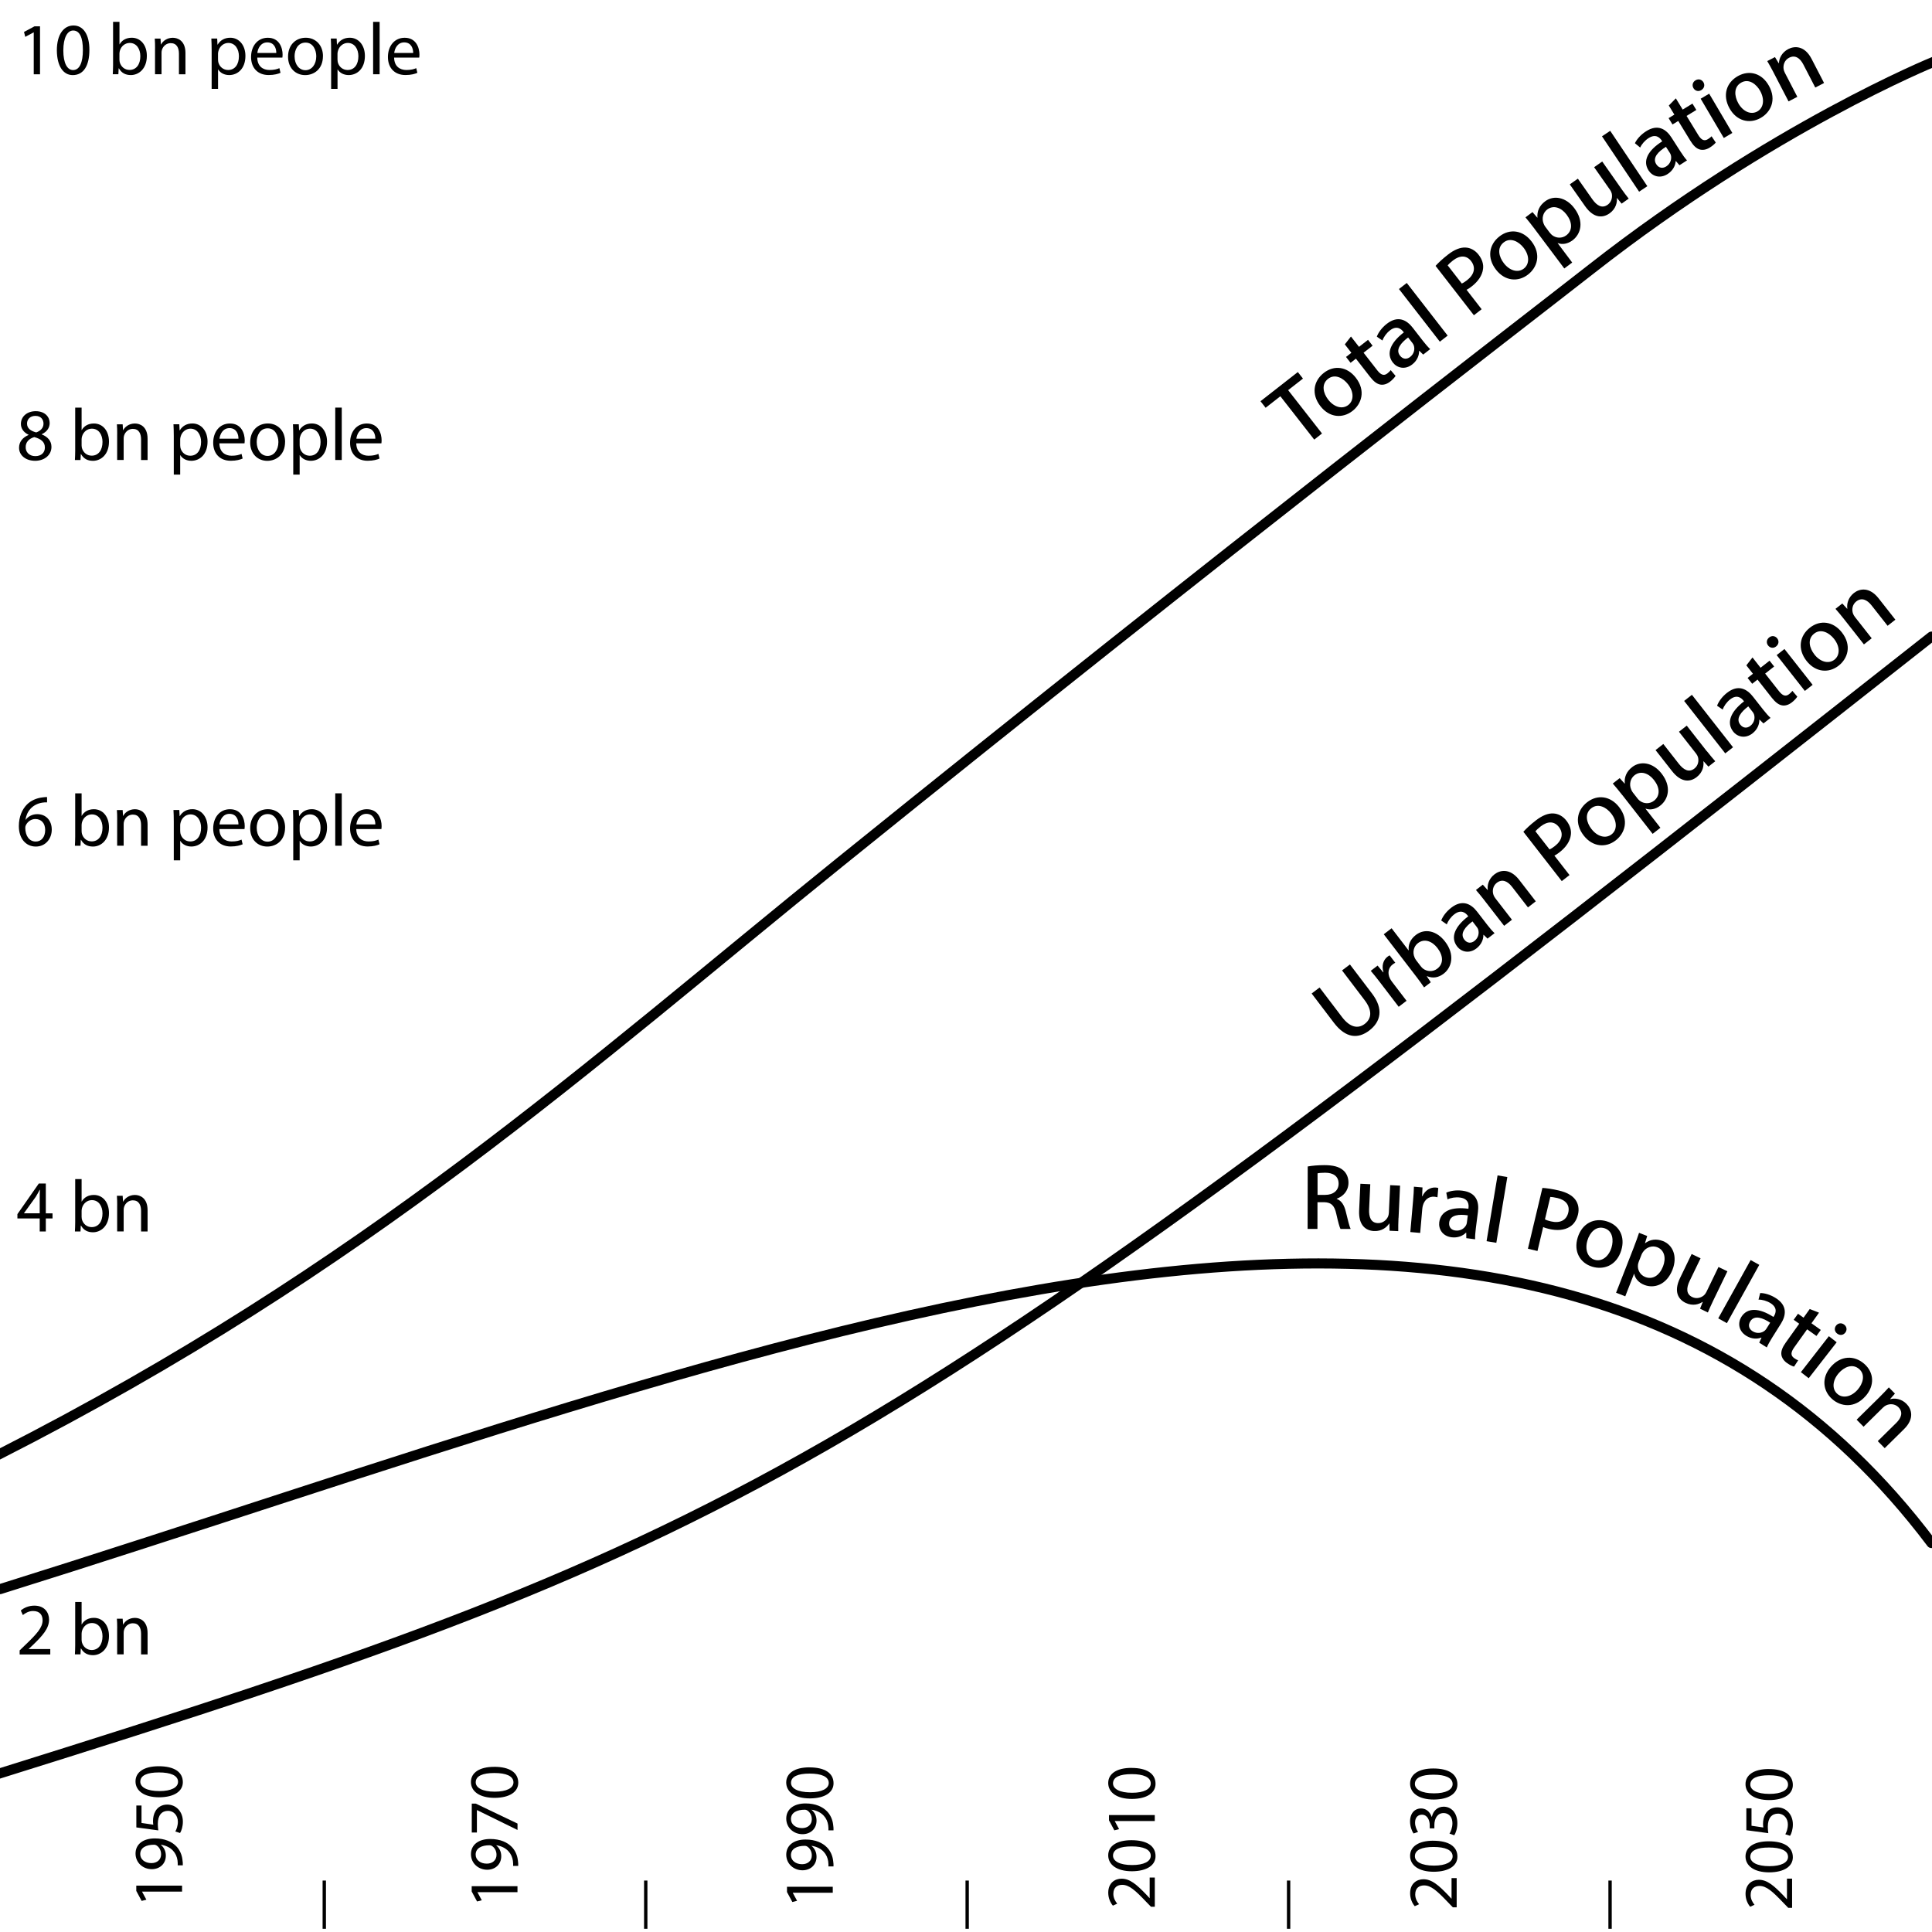 <?xml version="1.0" encoding="UTF-8"?><svg xmlns="http://www.w3.org/2000/svg" viewBox="0 0 576 576"><defs><style>.cls-1,.cls-2{fill:none;stroke:#000;stroke-miterlimit:10;}.cls-2{stroke-linecap:round;stroke-width:3px;}</style></defs><g id="hash"><line class="cls-1" x1="96.68" y1="575.04" x2="96.68" y2="560.66"/><line class="cls-1" x1="192.52" y1="575.04" x2="192.52" y2="560.66"/><line class="cls-1" x1="288.35" y1="575.04" x2="288.35" y2="560.66"/><line class="cls-1" x1="384.18" y1="575.04" x2="384.18" y2="560.66"/><line class="cls-1" x1="480.02" y1="575.04" x2="480.02" y2="560.66"/></g><g id="lines"><path class="cls-2" d="M-.5,433.72c110.05-55.96,175.71-115.97,250.8-176.59,116.58-94.11,203.17-160.51,224.2-176.98,53.95-42.25,102.01-61.73,102.01-61.73"/><path class="cls-2" d="M.02,473.78c227.8-71.24,457.83-170.33,575.83-13.74"/><path class="cls-2" d="M-.68,528.91c227.8-71.24,258.91-89,576.54-339.12"/></g><g id="text"><g id="dates"><path d="M534.28,568.8h-1.13l-1.41-1.45c-3.32-3.49-5.08-5.06-7.14-5.08-1.39,0-2.67.67-2.67,2.71,0,1.24.63,2.27,1.16,2.9l-1.3.59c-.8-.95-1.38-2.29-1.38-3.86,0-2.94,2.02-4.18,3.97-4.18,2.52,0,4.56,1.83,7.33,4.7l1.01,1.09h.04v-6.13h1.53v8.71Z"/><path d="M527.31,548.96c4.64,0,7.2,1.72,7.2,4.75,0,2.67-2.5,4.47-7.01,4.51-4.58,0-7.1-1.97-7.1-4.75s2.56-4.51,6.91-4.51ZM527.52,556.37c3.55,0,5.56-1.09,5.56-2.77,0-1.89-2.21-2.79-5.69-2.79s-5.56.86-5.56,2.77c0,1.62,1.97,2.79,5.69,2.79Z"/><path d="M522.19,539.11v5.21l3.51.52c-.04-.32-.08-.61-.08-1.11,0-1.05.23-2.1.73-2.94.61-1.07,1.79-1.95,3.51-1.95,2.67,0,4.66,2.12,4.66,5.08,0,1.49-.42,2.75-.84,3.4l-1.41-.46c.34-.57.76-1.68.76-2.92,0-1.74-1.13-3.23-2.96-3.23-1.76.02-3.02,1.2-3.02,3.93,0,.78.08,1.39.15,1.89l-6.55-.88v-6.53h1.55Z"/><path d="M527.31,527.42c4.64,0,7.2,1.72,7.2,4.74,0,2.67-2.5,4.47-7.01,4.51-4.58,0-7.1-1.97-7.1-4.75s2.56-4.51,6.91-4.51ZM527.52,534.83c3.55,0,5.56-1.09,5.56-2.77,0-1.89-2.21-2.79-5.69-2.79s-5.56.86-5.56,2.77c0,1.62,1.97,2.79,5.69,2.79Z"/><path d="M434.28,568.64h-1.13l-1.41-1.45c-3.32-3.49-5.08-5.06-7.14-5.08-1.39,0-2.67.67-2.67,2.71,0,1.24.63,2.27,1.16,2.9l-1.3.59c-.8-.94-1.38-2.29-1.38-3.86,0-2.94,2.02-4.18,3.97-4.18,2.52,0,4.56,1.83,7.33,4.7l1.01,1.09h.04v-6.13h1.53v8.71Z"/><path d="M427.31,548.79c4.64,0,7.2,1.72,7.2,4.74,0,2.67-2.5,4.47-7.01,4.51-4.58,0-7.1-1.97-7.1-4.75s2.56-4.51,6.91-4.51ZM427.52,556.21c3.55,0,5.56-1.09,5.56-2.77,0-1.89-2.21-2.79-5.69-2.79s-5.56.86-5.56,2.77c0,1.62,1.97,2.79,5.69,2.79Z"/><path d="M432.16,546.65c.34-.52.86-1.74.86-3.02,0-2.37-1.51-3.11-2.65-3.09-1.91.02-2.73,1.74-2.73,3.53v1.03h-1.39v-1.03c0-1.34-.69-3.04-2.31-3.04-1.09,0-2.06.69-2.06,2.39,0,1.09.48,2.14.9,2.73l-1.34.48c-.52-.71-1.05-2.1-1.05-3.57,0-2.69,1.6-3.9,3.25-3.9,1.41,0,2.6.84,3.21,2.52h.04c.34-1.68,1.6-3.04,3.51-3.04,2.18,0,4.09,1.7,4.09,4.98,0,1.53-.48,2.88-.92,3.55l-1.43-.5Z"/><path d="M427.31,527.25c4.64,0,7.2,1.72,7.2,4.75,0,2.67-2.5,4.47-7.01,4.51-4.58,0-7.1-1.97-7.1-4.75s2.56-4.51,6.91-4.51ZM427.52,534.66c3.55,0,5.56-1.09,5.56-2.77,0-1.89-2.21-2.79-5.69-2.79s-5.56.86-5.56,2.77c0,1.62,1.97,2.79,5.69,2.79Z"/><path d="M344.28,568.47h-1.13l-1.41-1.45c-3.32-3.49-5.08-5.06-7.14-5.08-1.39,0-2.67.67-2.67,2.71,0,1.24.63,2.27,1.16,2.9l-1.3.59c-.8-.95-1.38-2.29-1.38-3.86,0-2.94,2.02-4.18,3.97-4.18,2.52,0,4.56,1.83,7.33,4.7l1.01,1.09h.04v-6.13h1.53v8.71Z"/><path d="M337.31,548.63c4.64,0,7.2,1.72,7.2,4.75,0,2.67-2.5,4.47-7.01,4.51-4.58,0-7.1-1.97-7.1-4.75s2.56-4.51,6.91-4.51ZM337.52,556.04c3.55,0,5.56-1.09,5.56-2.77,0-1.89-2.21-2.79-5.69-2.79s-5.56.86-5.56,2.77c0,1.62,1.97,2.79,5.69,2.79Z"/><path d="M332.36,542.92v.04l1.28,2.37-1.41.36-1.6-2.98v-1.57h13.65v1.78h-11.93Z"/><path d="M337.31,527.08c4.64,0,7.2,1.72,7.2,4.74,0,2.67-2.5,4.47-7.01,4.51-4.58,0-7.1-1.97-7.1-4.75s2.56-4.51,6.91-4.51ZM337.52,534.49c3.55,0,5.56-1.09,5.56-2.77,0-1.89-2.21-2.79-5.69-2.79s-5.56.86-5.56,2.77c0,1.62,1.97,2.79,5.69,2.79Z"/><path d="M236.36,564.29v.04l1.28,2.37-1.41.36-1.6-2.98v-1.57h13.65v1.78h-11.93Z"/><path d="M246.98,556.46c.04-.4,0-.86-.06-1.49-.15-1.07-.59-2.08-1.32-2.86-.82-.9-2.02-1.55-3.63-1.81v.06c.92.76,1.47,1.85,1.47,3.21,0,2.46-1.85,4.03-4.18,4.03-2.58,0-4.85-1.87-4.85-4.66s2.27-4.51,5.75-4.51c3,0,5.1,1.01,6.4,2.35,1.03,1.05,1.66,2.5,1.83,3.97.11.67.13,1.26.11,1.7h-1.51ZM239.13,555.79c1.7,0,2.9-1.03,2.9-2.62,0-1.24-.61-2.2-1.43-2.69-.17-.1-.38-.17-.67-.17-2.33,0-4.12.86-4.12,2.79,0,1.57,1.39,2.69,3.32,2.69Z"/><path d="M246.98,545.69c.04-.4,0-.86-.06-1.49-.15-1.07-.59-2.08-1.32-2.86-.82-.9-2.02-1.55-3.63-1.8v.06c.92.76,1.47,1.85,1.47,3.21,0,2.46-1.85,4.03-4.18,4.03-2.58,0-4.85-1.87-4.85-4.66s2.27-4.51,5.75-4.51c3,0,5.1,1.01,6.4,2.35,1.03,1.05,1.66,2.5,1.83,3.97.11.67.13,1.26.11,1.7h-1.51ZM239.13,545.02c1.7,0,2.9-1.03,2.9-2.62,0-1.24-.61-2.21-1.43-2.69-.17-.11-.38-.17-.67-.17-2.33,0-4.12.86-4.12,2.79,0,1.58,1.39,2.69,3.32,2.69Z"/><path d="M241.31,526.92c4.64,0,7.2,1.72,7.2,4.74,0,2.67-2.5,4.47-7.01,4.51-4.58,0-7.1-1.97-7.1-4.75s2.56-4.51,6.91-4.51ZM241.52,534.33c3.55,0,5.56-1.09,5.56-2.77,0-1.89-2.21-2.79-5.69-2.79s-5.56.86-5.56,2.77c0,1.62,1.97,2.79,5.69,2.79Z"/><path d="M142.36,564.13v.04l1.28,2.37-1.41.36-1.6-2.98v-1.58h13.65v1.79h-11.93Z"/><path d="M152.98,556.29c.04-.4,0-.86-.06-1.49-.15-1.07-.59-2.08-1.32-2.86-.82-.9-2.02-1.55-3.63-1.8v.06c.92.76,1.47,1.85,1.47,3.21,0,2.46-1.85,4.03-4.18,4.03-2.58,0-4.85-1.87-4.85-4.66s2.27-4.51,5.75-4.51c3,0,5.1,1.01,6.4,2.35,1.03,1.05,1.66,2.5,1.83,3.97.11.67.13,1.26.11,1.7h-1.51ZM145.13,555.62c1.7,0,2.9-1.03,2.9-2.62,0-1.24-.61-2.21-1.43-2.69-.17-.11-.38-.17-.67-.17-2.33,0-4.12.86-4.12,2.79,0,1.58,1.39,2.69,3.32,2.69Z"/><path d="M140.64,537.73h1.22l12.43,5.94v1.91l-12.07-5.92h-.04v6.68h-1.53v-8.61Z"/><path d="M147.31,526.75c4.64,0,7.2,1.72,7.2,4.75,0,2.67-2.5,4.47-7.01,4.51-4.58,0-7.1-1.97-7.1-4.74s2.56-4.51,6.91-4.51ZM147.52,534.16c3.55,0,5.56-1.09,5.56-2.77,0-1.89-2.21-2.79-5.69-2.79s-5.56.86-5.56,2.77c0,1.62,1.97,2.79,5.69,2.79Z"/><path d="M42.36,563.96v.04l1.28,2.37-1.41.36-1.6-2.98v-1.57h13.65v1.78h-11.93Z"/><path d="M52.98,556.13c.04-.4,0-.86-.06-1.49-.15-1.07-.59-2.08-1.32-2.86-.82-.9-2.02-1.55-3.63-1.81v.06c.92.76,1.47,1.85,1.47,3.21,0,2.46-1.85,4.03-4.18,4.03-2.58,0-4.85-1.87-4.85-4.66s2.27-4.51,5.75-4.51c3,0,5.1,1.01,6.4,2.35,1.03,1.05,1.66,2.5,1.83,3.97.11.67.13,1.26.11,1.7h-1.51ZM45.13,555.46c1.7,0,2.9-1.03,2.9-2.62,0-1.24-.61-2.2-1.43-2.69-.17-.1-.38-.17-.67-.17-2.33,0-4.12.86-4.12,2.79,0,1.57,1.39,2.69,3.32,2.69Z"/><path d="M42.19,538.28v5.21l3.51.52c-.04-.31-.08-.61-.08-1.11,0-1.05.23-2.1.73-2.94.61-1.07,1.79-1.95,3.51-1.95,2.67,0,4.66,2.12,4.66,5.08,0,1.49-.42,2.75-.84,3.4l-1.41-.46c.34-.57.76-1.68.76-2.92,0-1.74-1.13-3.23-2.96-3.23-1.76.02-3.02,1.2-3.02,3.93,0,.78.08,1.38.15,1.89l-6.55-.88v-6.53h1.55Z"/><path d="M47.31,526.58c4.64,0,7.2,1.72,7.2,4.75,0,2.67-2.5,4.47-7.01,4.51-4.58,0-7.1-1.97-7.1-4.75s2.56-4.51,6.91-4.51ZM47.52,533.99c3.55,0,5.56-1.09,5.56-2.77,0-1.89-2.21-2.79-5.69-2.79s-5.56.86-5.56,2.77c0,1.62,1.97,2.79,5.69,2.79Z"/></g><g id="billions"><path d="M5.86,493.23v-1.19l1.52-1.47c3.65-3.48,5.3-5.33,5.32-7.48,0-1.45-.7-2.79-2.84-2.79-1.3,0-2.38.66-3.04,1.21l-.62-1.36c.99-.84,2.4-1.45,4.05-1.45,3.08,0,4.38,2.11,4.38,4.16,0,2.64-1.91,4.78-4.93,7.68l-1.14,1.06v.04h6.43v1.61H5.86Z"/><path d="M22.33,493.23c.04-.73.09-1.8.09-2.75v-12.87h1.91v6.69h.04c.68-1.19,1.91-1.96,3.63-1.96,2.64,0,4.51,2.2,4.49,5.43,0,3.81-2.4,5.7-4.77,5.7-1.54,0-2.77-.59-3.56-2h-.07l-.09,1.76h-1.67ZM24.34,488.96c0,.24.04.48.09.7.37,1.34,1.5,2.27,2.9,2.27,2.02,0,3.23-1.65,3.23-4.09,0-2.13-1.1-3.96-3.17-3.96-1.32,0-2.55.9-2.95,2.38-.04.22-.11.48-.11.79v1.91Z"/><path d="M34.94,485.47c0-1.1-.02-2-.09-2.88h1.72l.11,1.76h.04c.53-1.01,1.76-2,3.52-2,1.47,0,3.76.88,3.76,4.53v6.36h-1.94v-6.14c0-1.72-.64-3.15-2.46-3.15-1.28,0-2.27.9-2.6,1.98-.09.24-.13.57-.13.9v6.4h-1.94v-7.77Z"/><path d="M11.84,367.15v-3.89h-6.65v-1.28l6.38-9.13h2.09v8.89h2v1.52h-2v3.89h-1.83ZM11.84,361.73v-4.77c0-.75.02-1.5.07-2.24h-.07c-.44.84-.79,1.45-1.19,2.11l-3.5,4.86v.04h4.69Z"/><path d="M22.33,367.15c.04-.73.09-1.8.09-2.75v-12.87h1.91v6.69h.04c.68-1.19,1.91-1.96,3.63-1.96,2.64,0,4.51,2.2,4.49,5.43,0,3.81-2.4,5.7-4.77,5.7-1.54,0-2.77-.59-3.56-2h-.07l-.09,1.76h-1.67ZM24.34,362.88c0,.24.04.48.09.7.37,1.34,1.5,2.27,2.9,2.27,2.02,0,3.23-1.65,3.23-4.09,0-2.13-1.1-3.96-3.17-3.96-1.32,0-2.55.9-2.95,2.38-.04.22-.11.48-.11.79v1.91Z"/><path d="M34.94,359.38c0-1.1-.02-2-.09-2.88h1.72l.11,1.76h.04c.53-1.01,1.76-2,3.52-2,1.47,0,3.76.88,3.76,4.53v6.36h-1.94v-6.14c0-1.72-.64-3.15-2.46-3.15-1.28,0-2.27.9-2.6,1.98-.09.24-.13.57-.13.9v6.4h-1.94v-7.77Z"/><path d="M14.02,239.21c-.4-.02-.9,0-1.45.09-3.04.51-4.64,2.73-4.97,5.08h.07c.68-.9,1.87-1.65,3.45-1.65,2.53,0,4.31,1.83,4.31,4.62,0,2.62-1.78,5.04-4.75,5.04s-5.06-2.38-5.06-6.09c0-2.82,1.01-5.04,2.42-6.45,1.19-1.17,2.77-1.89,4.58-2.11.57-.09,1.06-.11,1.41-.11v1.58ZM13.47,247.46c0-2.05-1.17-3.28-2.95-3.28-1.17,0-2.24.73-2.77,1.76-.13.22-.22.51-.22.86.04,2.35,1.12,4.09,3.15,4.09,1.67,0,2.79-1.39,2.79-3.43Z"/><path d="M22.33,252.15c.04-.73.09-1.8.09-2.75v-12.87h1.91v6.69h.04c.68-1.19,1.91-1.96,3.63-1.96,2.64,0,4.51,2.2,4.49,5.43,0,3.81-2.4,5.7-4.77,5.7-1.54,0-2.77-.59-3.56-2h-.07l-.09,1.76h-1.67ZM24.34,247.88c0,.24.04.48.09.7.37,1.34,1.5,2.27,2.9,2.27,2.02,0,3.23-1.65,3.23-4.09,0-2.13-1.1-3.96-3.17-3.96-1.32,0-2.55.9-2.95,2.38-.04.22-.11.48-.11.79v1.91Z"/><path d="M34.94,244.38c0-1.1-.02-2-.09-2.88h1.72l.11,1.76h.04c.53-1.01,1.76-2,3.52-2,1.47,0,3.76.88,3.76,4.53v6.36h-1.94v-6.14c0-1.72-.64-3.15-2.46-3.15-1.28,0-2.27.9-2.6,1.98-.09.24-.13.57-.13.9v6.4h-1.94v-7.77Z"/><path d="M51.81,244.97c0-1.36-.04-2.46-.09-3.48h1.74l.09,1.83h.04c.79-1.3,2.05-2.07,3.78-2.07,2.57,0,4.51,2.18,4.51,5.41,0,3.83-2.33,5.72-4.84,5.72-1.41,0-2.64-.62-3.28-1.67h-.04v5.79h-1.91v-11.53ZM53.73,247.81c0,.29.04.55.09.79.35,1.34,1.52,2.27,2.9,2.27,2.05,0,3.23-1.67,3.23-4.11,0-2.13-1.12-3.96-3.17-3.96-1.32,0-2.55.95-2.93,2.4-.07.24-.13.53-.13.79v1.83Z"/><path d="M65.41,247.17c.04,2.62,1.72,3.7,3.65,3.7,1.39,0,2.22-.24,2.95-.55l.33,1.39c-.68.31-1.85.66-3.54.66-3.28,0-5.24-2.16-5.24-5.37s1.89-5.74,5-5.74c3.48,0,4.4,3.06,4.4,5.02,0,.4-.04.7-.07.9h-7.48ZM71.09,245.79c.02-1.23-.51-3.15-2.68-3.15-1.96,0-2.82,1.8-2.97,3.15h5.65Z"/><path d="M84.99,246.73c0,3.94-2.73,5.66-5.3,5.66-2.88,0-5.1-2.11-5.1-5.48,0-3.57,2.33-5.66,5.28-5.66s5.13,2.22,5.13,5.48ZM76.54,246.84c0,2.33,1.34,4.09,3.23,4.09s3.23-1.74,3.23-4.14c0-1.8-.9-4.09-3.19-4.09s-3.28,2.11-3.28,4.14Z"/><path d="M87.43,244.97c0-1.36-.04-2.46-.09-3.48h1.74l.09,1.83h.04c.79-1.3,2.05-2.07,3.78-2.07,2.57,0,4.51,2.18,4.51,5.41,0,3.83-2.33,5.72-4.84,5.72-1.41,0-2.64-.62-3.28-1.67h-.04v5.79h-1.91v-11.53ZM89.35,247.81c0,.29.04.55.09.79.35,1.34,1.52,2.27,2.9,2.27,2.05,0,3.23-1.67,3.23-4.11,0-2.13-1.12-3.96-3.17-3.96-1.32,0-2.55.95-2.93,2.4-.07.24-.13.53-.13.79v1.83Z"/><path d="M99.95,236.52h1.94v15.62h-1.94v-15.62Z"/><path d="M106.22,247.17c.04,2.62,1.72,3.7,3.65,3.7,1.39,0,2.22-.24,2.95-.55l.33,1.39c-.68.31-1.85.66-3.54.66-3.28,0-5.24-2.16-5.24-5.37s1.89-5.74,5-5.74c3.48,0,4.4,3.06,4.4,5.02,0,.4-.04.7-.07.9h-7.48ZM111.9,245.79c.02-1.23-.51-3.15-2.68-3.15-1.96,0-2.82,1.8-2.97,3.15h5.65Z"/><path d="M5.68,133.51c0-1.8,1.08-3.08,2.84-3.83l-.02-.07c-1.58-.75-2.27-1.98-2.27-3.21,0-2.27,1.91-3.81,4.42-3.81,2.77,0,4.16,1.74,4.16,3.52,0,1.21-.59,2.51-2.35,3.34v.07c1.78.7,2.88,1.96,2.88,3.7,0,2.49-2.13,4.16-4.86,4.16-2.99,0-4.8-1.78-4.8-3.87ZM13.38,133.43c0-1.74-1.21-2.57-3.15-3.12-1.67.48-2.57,1.58-2.57,2.95-.07,1.45,1.03,2.73,2.86,2.73s2.86-1.08,2.86-2.55ZM8.06,126.28c0,1.43,1.08,2.2,2.73,2.64,1.23-.42,2.18-1.3,2.18-2.6,0-1.14-.68-2.33-2.42-2.33-1.61,0-2.49,1.06-2.49,2.29Z"/><path d="M22.33,137.15c.04-.73.09-1.8.09-2.75v-12.87h1.91v6.69h.04c.68-1.19,1.91-1.96,3.63-1.96,2.64,0,4.51,2.2,4.49,5.43,0,3.81-2.4,5.7-4.77,5.7-1.54,0-2.77-.59-3.56-2h-.07l-.09,1.76h-1.67ZM24.34,132.88c0,.24.04.48.09.7.37,1.34,1.5,2.27,2.9,2.27,2.02,0,3.23-1.65,3.23-4.09,0-2.13-1.1-3.96-3.17-3.96-1.32,0-2.55.9-2.95,2.38-.04.22-.11.48-.11.79v1.91Z"/><path d="M34.94,129.38c0-1.1-.02-2-.09-2.88h1.72l.11,1.76h.04c.53-1.01,1.76-2,3.52-2,1.47,0,3.76.88,3.76,4.53v6.36h-1.94v-6.14c0-1.72-.64-3.15-2.46-3.15-1.28,0-2.27.9-2.6,1.98-.09.24-.13.57-.13.9v6.4h-1.94v-7.77Z"/><path d="M51.81,129.97c0-1.36-.04-2.46-.09-3.48h1.74l.09,1.83h.04c.79-1.3,2.05-2.07,3.78-2.07,2.57,0,4.51,2.18,4.51,5.41,0,3.83-2.33,5.72-4.84,5.72-1.41,0-2.64-.62-3.28-1.67h-.04v5.79h-1.91v-11.53ZM53.73,132.81c0,.29.04.55.09.79.35,1.34,1.52,2.27,2.9,2.27,2.05,0,3.23-1.67,3.23-4.11,0-2.13-1.12-3.96-3.17-3.96-1.32,0-2.55.95-2.93,2.4-.07.24-.13.53-.13.79v1.83Z"/><path d="M65.41,132.17c.04,2.62,1.72,3.7,3.65,3.7,1.39,0,2.22-.24,2.95-.55l.33,1.39c-.68.31-1.85.66-3.54.66-3.28,0-5.24-2.16-5.24-5.37s1.89-5.74,5-5.74c3.48,0,4.4,3.06,4.4,5.02,0,.4-.04.7-.07.9h-7.48ZM71.09,130.79c.02-1.23-.51-3.15-2.68-3.15-1.96,0-2.82,1.8-2.97,3.15h5.65Z"/><path d="M84.99,131.73c0,3.94-2.73,5.66-5.3,5.66-2.88,0-5.1-2.11-5.1-5.48,0-3.57,2.33-5.66,5.28-5.66s5.13,2.22,5.13,5.48ZM76.54,131.84c0,2.33,1.34,4.09,3.23,4.09s3.23-1.74,3.23-4.14c0-1.8-.9-4.09-3.19-4.09s-3.28,2.11-3.28,4.14Z"/><path d="M87.43,129.97c0-1.36-.04-2.46-.09-3.48h1.74l.09,1.83h.04c.79-1.3,2.05-2.07,3.78-2.07,2.57,0,4.51,2.18,4.51,5.41,0,3.83-2.33,5.72-4.84,5.72-1.41,0-2.64-.62-3.28-1.67h-.04v5.79h-1.91v-11.53ZM89.35,132.81c0,.29.04.55.09.79.35,1.34,1.52,2.27,2.9,2.27,2.05,0,3.23-1.67,3.23-4.11,0-2.13-1.12-3.96-3.17-3.96-1.32,0-2.55.95-2.93,2.4-.07.24-.13.53-.13.79v1.83Z"/><path d="M99.95,121.52h1.94v15.62h-1.94v-15.62Z"/><path d="M106.22,132.17c.04,2.62,1.72,3.7,3.65,3.7,1.39,0,2.22-.24,2.95-.55l.33,1.39c-.68.31-1.85.66-3.54.66-3.28,0-5.24-2.16-5.24-5.37s1.89-5.74,5-5.74c3.48,0,4.4,3.06,4.4,5.02,0,.4-.04.7-.07.9h-7.48ZM111.9,130.79c.02-1.23-.51-3.15-2.68-3.15-1.96,0-2.82,1.8-2.97,3.15h5.65Z"/><path d="M10.06,9.65h-.04l-2.49,1.34-.37-1.47,3.12-1.67h1.65v14.3h-1.87v-12.5Z"/><path d="M26.65,14.84c0,4.86-1.8,7.55-4.97,7.55-2.79,0-4.69-2.62-4.73-7.35,0-4.8,2.07-7.44,4.97-7.44s4.73,2.68,4.73,7.24ZM18.88,15.06c0,3.72,1.14,5.83,2.9,5.83,1.98,0,2.93-2.31,2.93-5.96s-.9-5.83-2.9-5.83c-1.69,0-2.93,2.07-2.93,5.96Z"/><path d="M33.62,22.15c.04-.73.09-1.8.09-2.75V6.52h1.91v6.69h.04c.68-1.19,1.91-1.96,3.63-1.96,2.64,0,4.51,2.2,4.49,5.43,0,3.81-2.4,5.7-4.77,5.7-1.54,0-2.77-.59-3.56-2h-.07l-.09,1.76h-1.67ZM35.62,17.88c0,.24.04.48.09.7.37,1.34,1.5,2.27,2.9,2.27,2.02,0,3.23-1.65,3.23-4.09,0-2.13-1.1-3.96-3.17-3.96-1.32,0-2.55.9-2.95,2.38-.04.22-.11.48-.11.79v1.91Z"/><path d="M46.23,14.38c0-1.1-.02-2-.09-2.88h1.72l.11,1.76h.04c.53-1.01,1.76-2,3.52-2,1.47,0,3.76.88,3.76,4.53v6.36h-1.94v-6.14c0-1.72-.64-3.15-2.46-3.15-1.28,0-2.27.9-2.6,1.98-.09.24-.13.57-.13.9v6.4h-1.94v-7.77Z"/><path d="M63.1,14.97c0-1.36-.04-2.46-.09-3.48h1.74l.09,1.83h.04c.79-1.3,2.05-2.07,3.78-2.07,2.57,0,4.51,2.18,4.51,5.41,0,3.83-2.33,5.72-4.84,5.72-1.41,0-2.64-.62-3.28-1.67h-.04v5.79h-1.91v-11.53ZM65.01,17.81c0,.29.04.55.09.79.35,1.34,1.52,2.27,2.9,2.27,2.05,0,3.23-1.67,3.23-4.11,0-2.13-1.12-3.96-3.17-3.96-1.32,0-2.55.95-2.93,2.4-.07.24-.13.53-.13.79v1.83Z"/><path d="M76.7,17.17c.04,2.62,1.72,3.7,3.65,3.7,1.39,0,2.22-.24,2.95-.55l.33,1.39c-.68.31-1.85.66-3.54.66-3.28,0-5.24-2.16-5.24-5.37s1.89-5.74,5-5.74c3.48,0,4.4,3.06,4.4,5.02,0,.4-.04.7-.07.9h-7.48ZM82.37,15.79c.02-1.23-.51-3.15-2.68-3.15-1.96,0-2.82,1.8-2.97,3.15h5.65Z"/><path d="M96.28,16.73c0,3.94-2.73,5.66-5.3,5.66-2.88,0-5.1-2.11-5.1-5.48,0-3.57,2.33-5.66,5.28-5.66s5.13,2.22,5.13,5.48ZM87.83,16.84c0,2.33,1.34,4.09,3.23,4.09s3.23-1.74,3.23-4.14c0-1.8-.9-4.09-3.19-4.09s-3.28,2.11-3.28,4.14Z"/><path d="M98.72,14.97c0-1.36-.04-2.46-.09-3.48h1.74l.09,1.83h.04c.79-1.3,2.05-2.07,3.78-2.07,2.57,0,4.51,2.18,4.51,5.41,0,3.83-2.33,5.72-4.84,5.72-1.41,0-2.64-.62-3.28-1.67h-.04v5.79h-1.91v-11.53ZM100.63,17.81c0,.29.04.55.09.79.35,1.34,1.52,2.27,2.9,2.27,2.05,0,3.23-1.67,3.23-4.11,0-2.13-1.12-3.96-3.17-3.96-1.32,0-2.55.95-2.93,2.4-.07.24-.13.53-.13.79v1.83Z"/><path d="M111.24,6.52h1.94v15.62h-1.94V6.52Z"/><path d="M117.5,17.17c.04,2.62,1.72,3.7,3.65,3.7,1.39,0,2.22-.24,2.95-.55l.33,1.39c-.68.31-1.85.66-3.54.66-3.28,0-5.24-2.16-5.24-5.37s1.89-5.74,5-5.74c3.48,0,4.4,3.06,4.4,5.02,0,.4-.04.7-.07.9h-7.48ZM123.18,15.79c.02-1.23-.51-3.15-2.68-3.15-1.96,0-2.82,1.8-2.97,3.15h5.65Z"/></g><g id="text-2"><path d="M381.72,118.14l-4.39,3.43-1.53-1.95,11.13-8.7,1.53,1.95-4.42,3.45,10.1,12.92-2.32,1.82-10.1-12.92Z"/><path d="M404.2,112.59c3.08,3.95,1.69,7.86-.97,9.93-2.96,2.31-6.9,2-9.56-1.42-2.77-3.55-2.1-7.5,1-9.92,3.13-2.45,6.99-1.85,9.53,1.41ZM396.01,119.18c1.72,2.21,4.21,2.94,5.97,1.56,1.71-1.33,1.68-3.92-.11-6.21-1.36-1.75-3.84-3.21-5.93-1.58-2.09,1.63-1.43,4.32.06,6.23Z"/><path d="M402.77,100.33l2.4,3.08,2.69-2.09,1.36,1.75-2.69,2.09,4.09,5.25c1.03,1.32,1.95,1.75,3.01.92.48-.38.8-.71.99-.98l1.45,1.72c-.28.46-.84,1.09-1.64,1.72-.95.74-1.98,1.03-2.88.87-1.03-.17-2.02-.94-3.06-2.28l-4.24-5.45-1.59,1.24-1.36-1.75,1.59-1.24-1.95-2.51,1.84-2.35Z"/><path d="M424.31,105.72l-1.17-1.14-.06.05c.04,1.32-.58,2.89-2.04,4.02-2.17,1.69-4.53,1.04-5.77-.55-2.06-2.65-.79-5.88,3.27-9.01l-.16-.2c-.61-.79-1.96-1.98-4-.38-1.03.8-1.85,1.95-2.22,3.01l-1.68-1.15c.44-1.19,1.46-2.65,2.98-3.83,3.36-2.61,5.96-1.1,7.71,1.15l3.06,3.94c.74.95,1.5,1.84,2.17,2.45l-2.1,1.64ZM419.81,100.61c-2.04,1.53-3.86,3.57-2.42,5.42.91,1.17,2.09,1.11,3.01.4,1.25-.97,1.47-2.41,1.09-3.48-.09-.25-.24-.48-.38-.67l-1.3-1.67Z"/><path d="M417.08,86.17l2.33-1.81,12.19,15.7-2.33,1.81-12.19-15.7Z"/><path d="M428,79.26c.83-.91,2.01-2.04,3.7-3.36,1.94-1.51,3.7-2.18,5.24-2.1,1.41.06,2.82.77,3.88,2.14,1.07,1.38,1.52,2.83,1.33,4.23-.22,1.91-1.47,3.74-3.38,5.22-.55.42-1.06.78-1.54,1l4.5,5.8-2.31,1.8-11.43-14.73ZM435.8,84.53c.47-.19.99-.53,1.58-.99,2.19-1.7,2.67-3.81,1.21-5.7-1.4-1.81-3.4-1.74-5.4-.19-.8.62-1.33,1.15-1.59,1.46l4.21,5.42Z"/><path d="M456.56,71.91c3.08,3.96,1.68,7.86-.98,9.93-2.97,2.31-6.9,1.99-9.56-1.43-2.76-3.55-2.09-7.5,1.01-9.92,3.14-2.44,6.99-1.84,9.52,1.42ZM448.36,78.49c1.72,2.21,4.2,2.95,5.97,1.57,1.71-1.33,1.69-3.92-.1-6.21-1.36-1.75-3.83-3.21-5.92-1.58-2.1,1.63-1.43,4.32.06,6.23Z"/><path d="M457.57,68.3c-1.05-1.4-1.95-2.52-2.77-3.5l2.09-1.57,1.44,1.67.04-.03c-.16-1.87.57-3.57,2.29-4.85,2.56-1.92,6.22-1.27,8.73,2.08,2.95,3.93,1.95,7.66-.56,9.55-1.41,1.06-3.05,1.35-4.39.82l-.04.03,4.33,5.77-2.36,1.77-8.8-11.73ZM462.03,69.34c.2.27.43.51.66.72,1.25,1.01,2.99,1.07,4.27.11,1.92-1.44,1.85-3.86.11-6.17-1.54-2.05-3.86-2.98-5.79-1.54-1.24.93-1.73,2.68-1.04,4.28.12.28.26.59.45.83l1.33,1.78Z"/><path d="M483.25,56.1c.87,1.24,1.65,2.27,2.33,3.12l-2.12,1.49-1.35-1.66-.06.04c.1,1.18-.22,3.14-2.21,4.54-1.88,1.32-4.62,1.61-7.26-2.15l-4.57-6.51,2.41-1.7,4.28,6.09c1.39,1.98,2.94,2.86,4.59,1.69,1.24-.87,1.47-2.33,1.23-3.37-.09-.34-.25-.72-.5-1.07l-4.75-6.76,2.41-1.7,5.57,7.93Z"/><path d="M477.61,40.64l2.45-1.64,11.07,16.51-2.45,1.64-11.07-16.51Z"/><path d="M500.71,49.26l-1.06-1.24-.07.04c-.08,1.32-.84,2.82-2.39,3.82-2.31,1.49-4.61.63-5.69-1.06-1.82-2.83-.26-5.93,4.07-8.68l-.14-.22c-.54-.84-1.77-2.14-3.95-.73-1.09.7-2.02,1.78-2.48,2.8l-1.57-1.29c.54-1.15,1.69-2.51,3.31-3.55,3.58-2.3,6.04-.56,7.58,1.84l2.7,4.2c.65,1.01,1.33,1.97,1.94,2.63l-2.24,1.44ZM496.68,43.77c-2.17,1.34-4.16,3.21-2.89,5.19.8,1.24,1.98,1.29,2.96.67,1.33-.85,1.68-2.27,1.4-3.37-.07-.25-.19-.5-.32-.7l-1.15-1.78Z"/><path d="M499.64,29.34l2.03,3.33,2.91-1.78,1.16,1.89-2.91,1.78,3.47,5.68c.88,1.43,1.74,1.96,2.89,1.25.52-.32.87-.62,1.09-.86l1.25,1.87c-.33.42-.96.99-1.83,1.52-1.02.63-2.08.8-2.96.54-1-.28-1.91-1.17-2.79-2.61l-3.6-5.89-1.72,1.05-1.16-1.89,1.72-1.05-1.66-2.71,2.09-2.13Z"/><path d="M507.85,24.52c.48.8.29,1.8-.66,2.36-.88.52-1.84.2-2.31-.6-.48-.82-.26-1.82.63-2.34.9-.53,1.85-.23,2.35.59ZM513.93,41.14l-6.9-11.71,2.54-1.5,6.9,11.71-2.54,1.5Z"/><path d="M527.35,25.51c2.45,4.37.48,8.02-2.46,9.67-3.28,1.84-7.12.93-9.24-2.85-2.2-3.93-.94-7.73,2.49-9.65,3.47-1.94,7.19-.77,9.2,2.83ZM518.25,30.78c1.37,2.44,3.71,3.54,5.67,2.45,1.89-1.06,2.25-3.62.83-6.16-1.08-1.93-3.31-3.75-5.62-2.45-2.32,1.3-2.06,4.05-.88,6.16Z"/><path d="M528.75,21.58c-.69-1.33-1.29-2.38-1.87-3.37l2.3-1.19,1.12,1.83.07-.03c.03-1.33.79-3.16,2.79-4.2,1.88-.97,4.88-1.04,6.94,2.94l3.72,7.18-2.62,1.36-3.56-6.88c-.95-1.84-2.4-2.96-4.26-2-1.33.69-1.82,2.14-1.62,3.4.04.31.19.71.37,1.07l3.72,7.18-2.62,1.36-4.48-8.64Z"/><path d="M389.88,347.77c1.27-.24,3.12-.4,4.96-.4,2.65,0,4.42.48,5.64,1.55.98.85,1.55,2.14,1.55,3.69,0,2.46-1.62,4.11-3.5,4.76v.07c1.4.51,2.23,1.85,2.69,3.74.61,2.5,1.08,4.49,1.46,5.22h-3.03c-.29-.55-.73-2.14-1.25-4.49-.55-2.52-1.5-3.42-3.59-3.49h-2.02s-.01,7.96-.01,7.96h-2.93s.03-18.62.03-18.62ZM392.79,356.24h2.27c2.47,0,4.02-1.32,4.03-3.33,0-2.25-1.6-3.27-4-3.28-1.14,0-1.9.09-2.28.19v6.42Z"/><path d="M416.94,363.15c-.07,1.52-.08,2.8-.07,3.9l-2.59-.12-.05-2.14h-.07c-.65.99-2.1,2.35-4.53,2.23-2.3-.11-4.64-1.56-4.42-6.15l.37-7.95,2.95.14-.35,7.44c-.11,2.42.57,4.06,2.59,4.15,1.51.07,2.59-.94,3.04-1.91.14-.32.24-.72.26-1.15l.39-8.25,2.95.14-.45,9.68Z"/><path d="M421.28,358.09c.15-1.71.23-3.06.26-4.29l2.56.22-.12,2.62h.09c.81-1.8,2.44-2.72,3.99-2.59.3.03.49.06.74.14l-.24,2.77c-.27-.08-.54-.13-.91-.17-1.68-.15-2.96.92-3.43,2.59-.09.32-.16.7-.19,1.08l-.62,7.12-2.94-.26.81-9.25Z"/><path d="M437.16,369.13l-.02-1.63h-.08c-.91.95-2.45,1.61-4.29,1.38-2.73-.35-3.93-2.48-3.68-4.47.43-3.33,3.61-4.71,8.69-4.03l.03-.25c.13-.99.02-2.78-2.55-3.1-1.29-.17-2.69.06-3.7.55l-.37-2c1.15-.53,2.91-.84,4.82-.59,4.22.54,4.99,3.45,4.62,6.28l-.63,4.95c-.15,1.19-.25,2.36-.21,3.26l-2.64-.34ZM437.61,362.34c-2.52-.37-5.25-.22-5.55,2.11-.19,1.46.69,2.27,1.84,2.41,1.57.2,2.74-.66,3.24-1.68.11-.24.17-.51.2-.74l.27-2.1Z"/><path d="M446.48,350.43l2.91.49-3.28,19.61-2.91-.49,3.28-19.61Z"/><path d="M459.84,354.16c1.23.07,2.85.29,4.94.78,2.39.57,4.02,1.51,4.92,2.77.83,1.14,1.16,2.68.76,4.36-.4,1.7-1.25,2.95-2.46,3.69-1.63,1.03-3.83,1.19-6.18.63-.67-.16-1.27-.33-1.74-.57l-1.7,7.15-2.85-.68,4.32-18.13ZM460.61,363.53c.45.25,1.03.44,1.76.61,2.69.64,4.64-.3,5.19-2.63.53-2.23-.77-3.74-3.23-4.33-.98-.23-1.73-.32-2.13-.33l-1.59,6.67Z"/><path d="M483.37,372.74c-1.47,4.79-5.47,5.89-8.69,4.9-3.59-1.1-5.59-4.51-4.32-8.65,1.32-4.3,4.95-6.02,8.7-4.86,3.8,1.17,5.52,4.67,4.3,8.61ZM473.28,369.8c-.82,2.67,0,5.13,2.14,5.79,2.07.64,4.18-.87,5.03-3.65.65-2.12.43-4.98-2.11-5.76-2.54-.78-4.36,1.3-5.07,3.62Z"/><path d="M487.14,371.75c.64-1.63,1.12-2.98,1.52-4.2l2.43.95-.66,2.11.05.02c1.51-1.12,3.33-1.39,5.33-.61,2.98,1.17,4.35,4.62,2.83,8.51-1.79,4.58-5.49,5.69-8.41,4.55-1.64-.64-2.75-1.88-3.01-3.3l-.05-.02-2.62,6.72-2.74-1.07,5.34-13.66ZM488.6,376.09c-.12.32-.21.63-.26.94-.2,1.6.67,3.1,2.16,3.69,2.23.87,4.25-.46,5.31-3.15.93-2.38.51-4.85-1.74-5.73-1.44-.56-3.19-.05-4.19,1.37-.18.25-.36.53-.47.82l-.81,2.07Z"/><path d="M510.78,387.74c-.66,1.37-1.18,2.55-1.6,3.56l-2.33-1.13.8-1.99-.07-.03c-.99.66-2.86,1.34-5.05.28-2.07-1-3.65-3.25-1.65-7.4l3.46-7.16,2.66,1.28-3.24,6.71c-1.05,2.18-1.07,3.96.75,4.84,1.36.66,2.75.15,3.54-.56.25-.24.5-.57.69-.96l3.6-7.44,2.66,1.28-4.22,8.72Z"/><path d="M521.93,375.67l2.58,1.43-9.66,17.38-2.58-1.43,9.66-17.38Z"/><path d="M524.49,400.31l.67-1.49-.07-.04c-1.23.49-2.91.44-4.48-.54-2.33-1.46-2.53-3.9-1.46-5.61,1.79-2.84,5.26-2.76,9.58,0l.14-.22c.53-.85,1.19-2.52-1.01-3.89-1.1-.69-2.46-1.07-3.58-1.05l.5-1.97c1.27,0,2.99.46,4.62,1.49,3.6,2.26,3.07,5.23,1.56,7.64l-2.65,4.22c-.64,1.01-1.21,2.04-1.56,2.87l-2.26-1.42ZM527.75,394.34c-2.13-1.39-4.67-2.4-5.92-.42-.78,1.25-.33,2.34.66,2.96,1.34.84,2.77.55,3.64-.16.2-.17.37-.39.5-.59l1.13-1.79Z"/><path d="M542.33,391.34l-2.27,3.18,2.78,1.98-1.29,1.8-2.78-1.98-3.87,5.42c-.97,1.37-1.12,2.37-.02,3.15.5.36.91.56,1.22.67l-1.23,1.88c-.52-.13-1.29-.49-2.12-1.08-.98-.7-1.55-1.6-1.66-2.51-.13-1.04.33-2.21,1.31-3.58l4.01-5.62-1.65-1.17,1.29-1.8,1.65,1.17,1.84-2.58,2.78,1.09Z"/><path d="M536.91,409.09l8.34-10.72,2.33,1.81-8.34,10.72-2.33-1.81ZM550.13,397.32c-.57.74-1.57.93-2.43.25-.8-.62-.87-1.64-.29-2.37.58-.75,1.6-.91,2.41-.28.83.64.9,1.63.32,2.4Z"/><path d="M556.2,416.21c-3.29,3.78-7.39,3.15-9.93.94-2.83-2.47-3.27-6.39-.42-9.66,2.96-3.39,6.97-3.48,9.93-.9,3,2.61,3.14,6.51.43,9.62ZM548.18,409.41c-1.84,2.11-2.09,4.69-.4,6.16,1.63,1.43,4.17.91,6.08-1.29,1.46-1.67,2.42-4.38.42-6.12-2-1.75-4.51-.58-6.1,1.24Z"/><path d="M560.46,416.42c1.06-1.05,1.89-1.93,2.67-2.79l1.82,1.85-1.42,1.61.05.05c1.27-.37,3.26-.18,4.84,1.43,1.49,1.51,2.43,4.36-.76,7.5l-5.76,5.68-2.07-2.1,5.52-5.44c1.48-1.46,2.12-3.17.65-4.66-1.05-1.06-2.58-1.11-3.73-.54-.28.13-.63.39-.91.67l-5.76,5.68-2.07-2.1,6.93-6.83Z"/><path d="M393.41,294.41l6.71,8.83c2.39,3.14,4.8,3.51,6.74,2.04,2.09-1.59,2.34-4-.04-7.13l-6.71-8.83,2.35-1.78,6.59,8.67c3.51,4.62,2.61,8.42-.84,11.04-3.27,2.48-6.96,2.37-10.53-2.33l-6.63-8.72,2.35-1.78Z"/><path d="M411.37,292.79c-1.04-1.36-1.89-2.41-2.7-3.35l2.04-1.56,1.68,2.02.07-.06c-.62-1.88-.04-3.66,1.2-4.61.24-.18.4-.29.64-.4l1.69,2.21c-.25.12-.49.26-.79.49-1.34,1.03-1.57,2.68-.79,4.23.15.29.36.62.59.93l4.34,5.68-2.34,1.79-5.64-7.38Z"/><path d="M424.57,294.38c-.51-.77-1.35-1.94-2.14-2.97l-9.88-12.87,2.34-1.79,5.06,6.6.04-.03c-.19-1.65.47-3.3,2.14-4.58,2.65-2.04,6.23-1.28,8.72,2.01,2.97,3.87,1.99,7.67-.43,9.53-1.47,1.13-3.15,1.51-4.99.75l-.05.04,1.19,1.78-2.01,1.54ZM423.63,288.13c.18.23.38.45.59.62,1.27.98,2.99,1.04,4.28.05,1.89-1.45,1.85-3.82.06-6.15-1.56-2.03-3.89-2.96-5.83-1.46-1.22.93-1.69,2.66-1,4.26.12.27.26.55.48.84l1.41,1.84Z"/><path d="M443.48,279.83l-1.17-1.14-.06.05c.03,1.32-.59,2.88-2.06,4.01-2.18,1.68-4.54,1.03-5.76-.57-2.05-2.66-.77-5.89,3.31-9l-.16-.2c-.61-.79-1.95-1.98-4-.39-1.03.79-1.86,1.94-2.23,3l-1.67-1.15c.44-1.19,1.47-2.65,2.99-3.82,3.37-2.6,5.97-1.08,7.71,1.18l3.05,3.95c.73.95,1.5,1.85,2.16,2.46l-2.11,1.63ZM439,274.71c-2.04,1.52-3.87,3.56-2.44,5.42.9,1.17,2.09,1.12,3.01.41,1.25-.96,1.47-2.41,1.11-3.48-.09-.25-.24-.48-.38-.67l-1.29-1.68Z"/><path d="M442.48,268.32c-.91-1.18-1.69-2.11-2.45-2.98l2.05-1.59,1.43,1.6.06-.05c-.21-1.31.21-3.26,1.99-4.63,1.67-1.3,4.61-1.9,7.36,1.65l4.95,6.4-2.33,1.81-4.74-6.13c-1.27-1.64-2.9-2.48-4.55-1.2-1.18.91-1.41,2.43-.98,3.63.1.29.31.67.55.98l4.95,6.4-2.33,1.81-5.96-7.69Z"/><path d="M454.17,247.98c.83-.91,2-2.04,3.7-3.36,1.94-1.51,3.69-2.19,5.24-2.1,1.41.06,2.82.77,3.88,2.13,1.07,1.38,1.52,2.82,1.34,4.22-.21,1.91-1.47,3.74-3.37,5.22-.55.42-1.06.78-1.54,1l4.51,5.8-2.31,1.8-11.45-14.71ZM461.97,253.24c.47-.19.98-.53,1.58-.99,2.18-1.7,2.67-3.81,1.2-5.7-1.41-1.81-3.4-1.73-5.4-.18-.8.62-1.33,1.15-1.59,1.46l4.21,5.41Z"/><path d="M482.7,240.6c3.08,3.95,1.69,7.86-.97,9.93-2.96,2.31-6.9,2-9.56-1.42-2.77-3.55-2.1-7.5,1-9.92,3.13-2.45,6.99-1.85,9.53,1.41ZM474.5,247.19c1.72,2.21,4.21,2.94,5.97,1.56,1.71-1.33,1.68-3.92-.11-6.21-1.36-1.75-3.84-3.21-5.93-1.58-2.09,1.63-1.43,4.32.06,6.23Z"/><path d="M483.67,237.05c-1.08-1.38-2-2.48-2.84-3.45l2.06-1.61,1.48,1.64.04-.03c-.2-1.87.5-3.58,2.19-4.9,2.52-1.97,6.19-1.39,8.77,1.91,3.02,3.87,2.1,7.62-.37,9.56-1.39,1.09-3.03,1.41-4.37.91l-.04.03,4.44,5.68-2.32,1.81-9.03-11.56ZM488.16,238.01c.21.27.44.51.68.7,1.27.99,3.01,1.01,4.28.02,1.89-1.48,1.77-3.9,0-6.17-1.58-2.02-3.92-2.91-5.82-1.42-1.22.95-1.67,2.72-.96,4.3.12.28.28.58.46.82l1.37,1.75Z"/><path d="M508.89,223.96c.94,1.2,1.77,2.18,2.49,3l-2.04,1.6-1.44-1.59-.06.05c.16,1.18-.06,3.15-1.98,4.65-1.81,1.42-4.53,1.85-7.37-1.78l-4.91-6.26,2.32-1.82,4.59,5.87c1.49,1.91,3.08,2.7,4.68,1.45,1.19-.93,1.35-2.4,1.05-3.43-.11-.33-.29-.7-.56-1.04l-5.1-6.5,2.32-1.82,5.98,7.63Z"/><path d="M502.1,208.97l2.32-1.82,12.26,15.64-2.32,1.82-12.26-15.64Z"/><path d="M525.75,215.68l-1.17-1.13-.06.05c.04,1.32-.57,2.89-2.02,4.03-2.16,1.7-4.53,1.06-5.77-.52-2.07-2.64-.82-5.88,3.23-9.02l-.16-.2c-.62-.79-1.97-1.97-4-.36-1.02.8-1.84,1.96-2.2,3.02l-1.68-1.14c.43-1.19,1.44-2.66,2.96-3.85,3.35-2.63,5.96-1.13,7.72,1.11l3.08,3.92c.74.94,1.51,1.83,2.18,2.44l-2.1,1.65ZM521.22,210.6c-2.03,1.54-3.84,3.59-2.39,5.43.91,1.16,2.1,1.1,3.01.38,1.24-.98,1.45-2.42,1.08-3.48-.09-.25-.24-.48-.39-.67l-1.31-1.67Z"/><path d="M522.48,196.01l2.41,3.07,2.68-2.11,1.37,1.74-2.68,2.11,4.11,5.23c1.04,1.32,1.96,1.74,3.02.91.48-.38.79-.72.99-.98l1.46,1.71c-.27.46-.83,1.1-1.64,1.73-.94.74-1.98,1.04-2.88.88-1.03-.16-2.03-.94-3.07-2.26l-4.27-5.43-1.59,1.25-1.37-1.74,1.59-1.25-1.96-2.5,1.83-2.36Z"/><path d="M529.85,190.32c.58.73.52,1.74-.34,2.42-.8.63-1.8.45-2.37-.29-.59-.74-.5-1.77.31-2.4.82-.65,1.8-.48,2.4.27ZM538.09,205.99l-8.4-10.68,2.32-1.82,8.4,10.68-2.32,1.82Z"/><path d="M549.11,188.52c3.1,3.94,1.72,7.85-.93,9.93-2.95,2.32-6.88,2.02-9.56-1.38-2.78-3.54-2.12-7.49.96-9.92,3.12-2.46,6.98-1.87,9.53,1.37ZM540.94,195.13c1.73,2.2,4.21,2.92,5.98,1.54,1.7-1.34,1.67-3.93-.13-6.21-1.37-1.74-3.85-3.19-5.93-1.55-2.09,1.64-1.41,4.32.09,6.22Z"/><path d="M549.69,184.48c-.92-1.17-1.71-2.1-2.47-2.96l2.04-1.6,1.44,1.58.06-.05c-.22-1.31.19-3.26,1.95-4.65,1.67-1.31,4.6-1.93,7.37,1.59l5,6.36-2.32,1.82-4.79-6.09c-1.28-1.63-2.92-2.46-4.56-1.16-1.17.92-1.39,2.44-.95,3.64.1.29.32.67.56.98l5,6.36-2.32,1.82-6.02-7.65Z"/></g></g></svg>